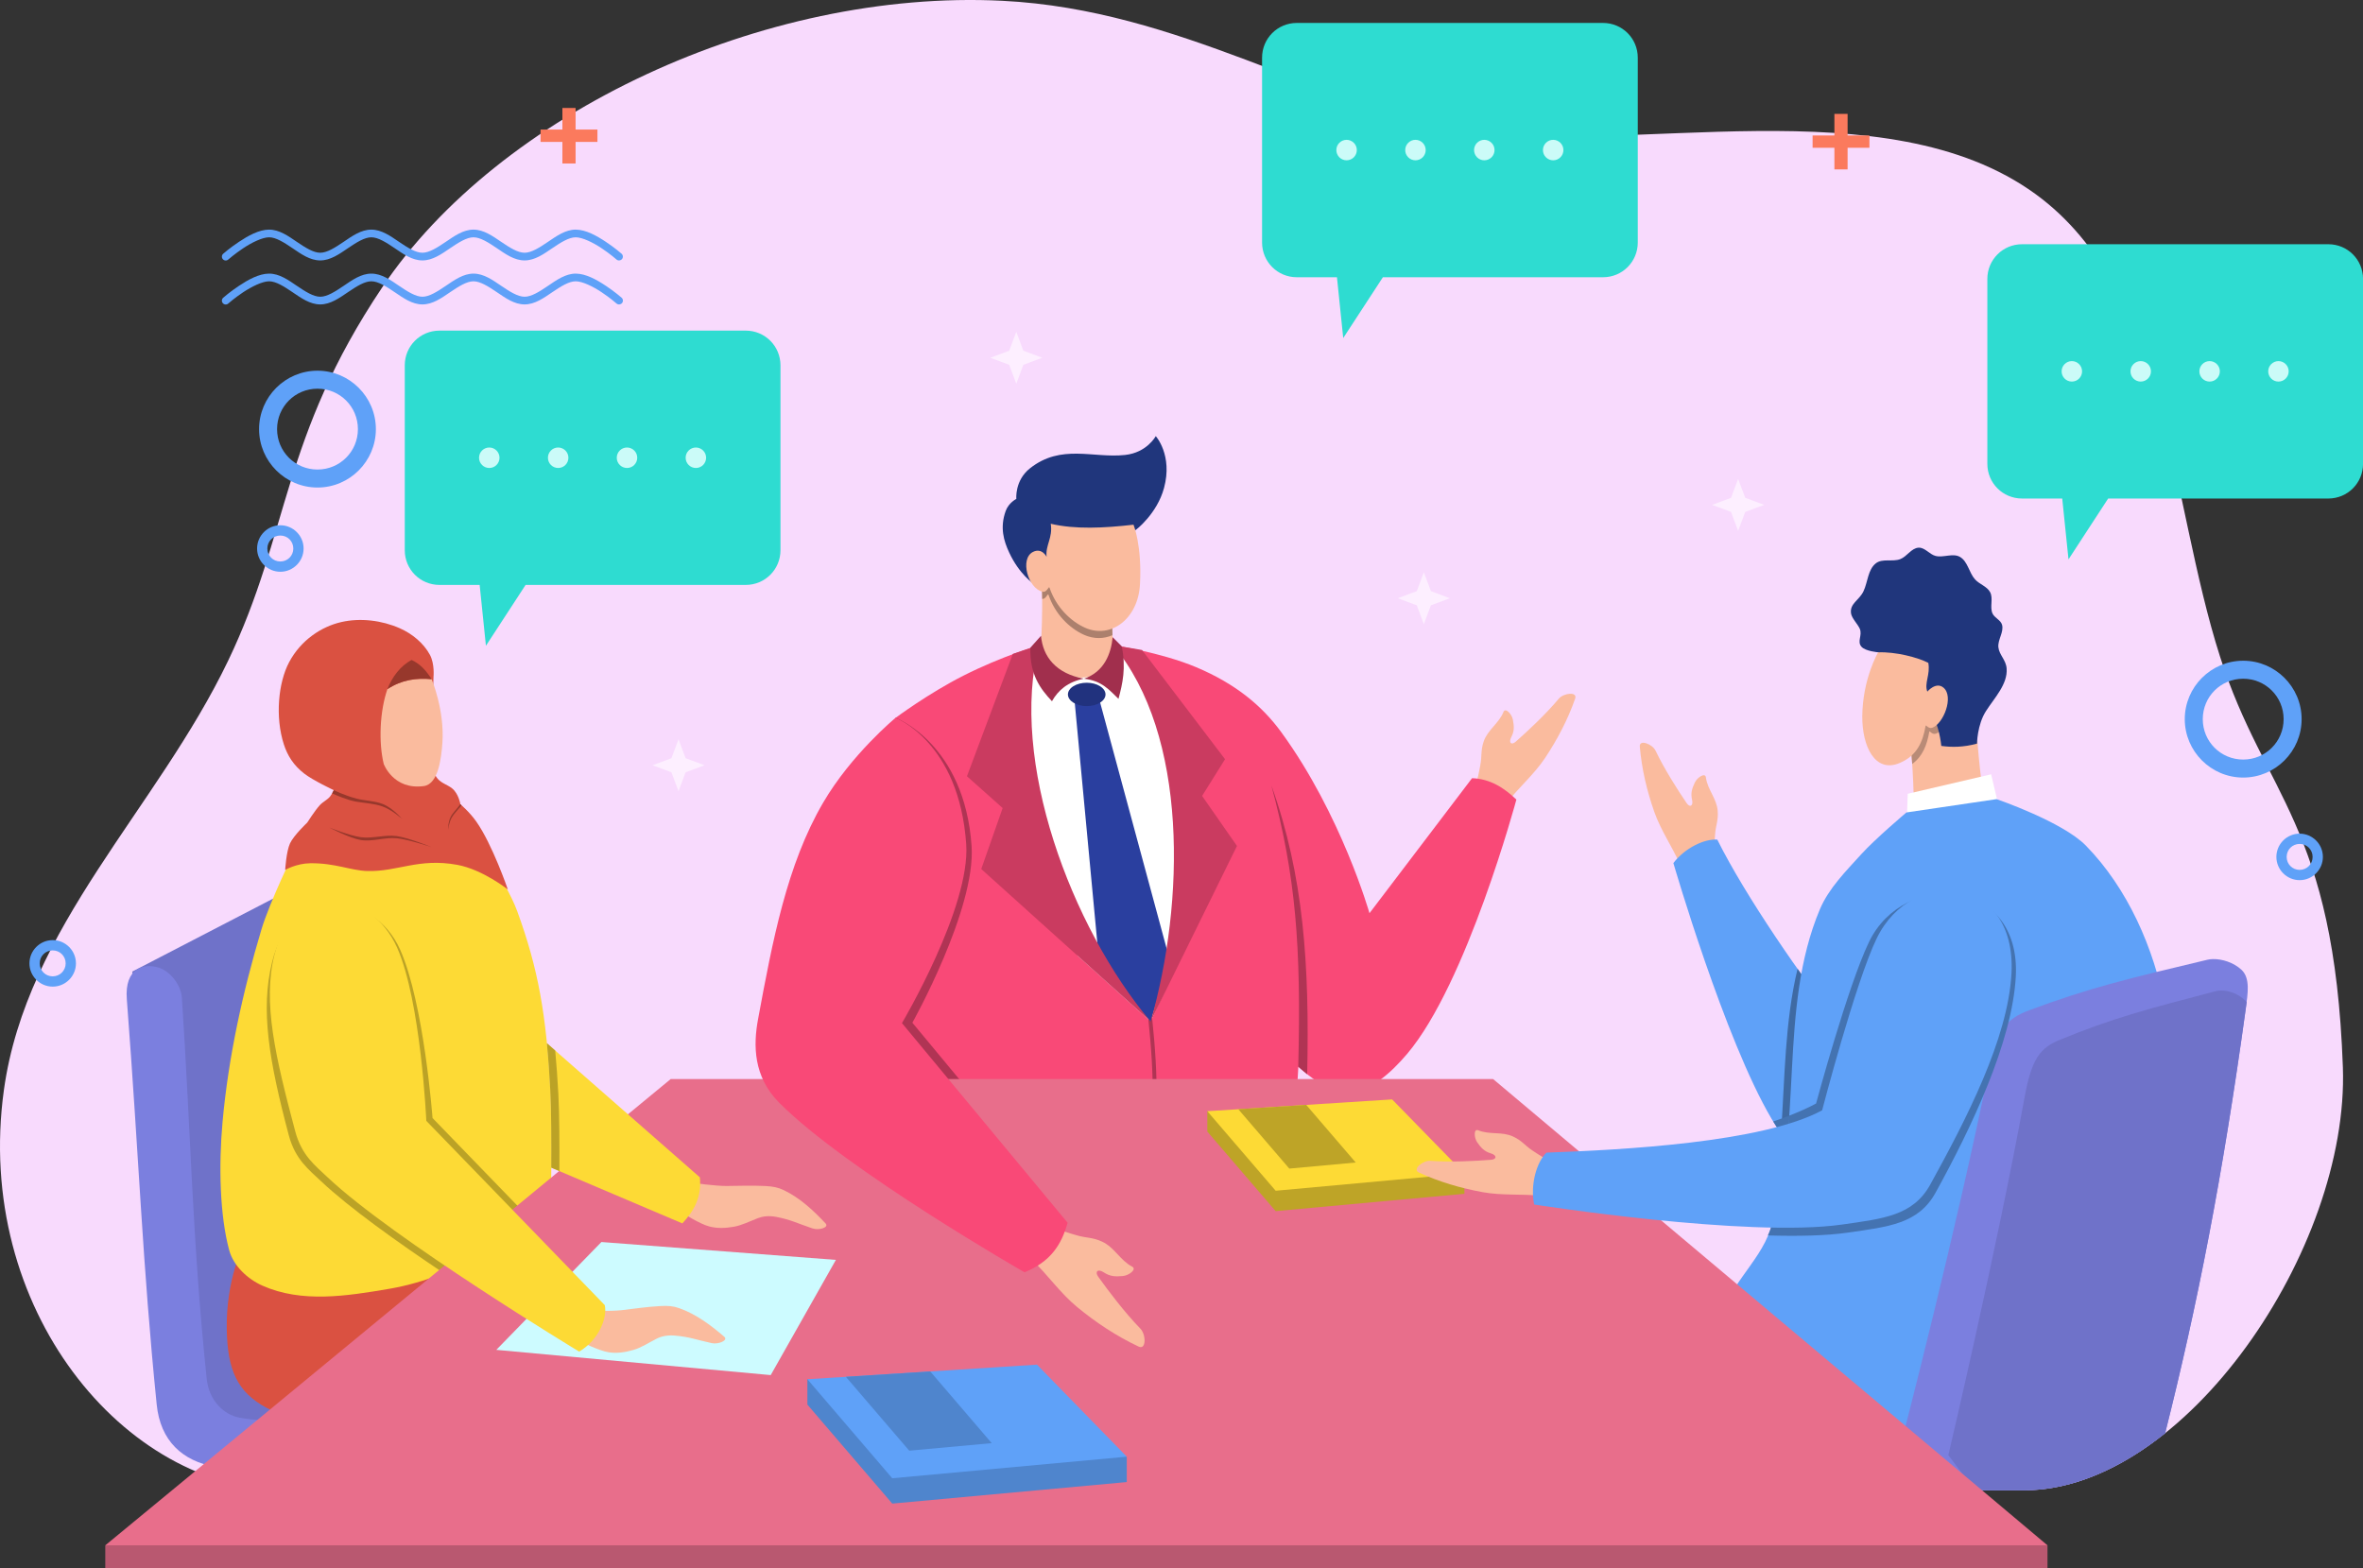 <?xml version="1.0" encoding="UTF-8"?>
<svg xmlns="http://www.w3.org/2000/svg" id="Layer_2" data-name="Layer 2" viewBox="0 0 535.5 355.39">
  <rect x="0" y="0" width="535.5" height="355.39" fill="#333333" stroke="none"/>
  <defs>
    <style>
      .cls-1 {
        fill: #f94977;
      }

      .cls-2 {
        fill: #f8dafd;
      }

      .cls-3 {
        fill: #fb7a5d;
      }

      .cls-4 {
        fill: #fabb9e;
      }

      .cls-5 {
        fill: #e86e8b;
      }

      .cls-6 {
        fill: #fff;
      }

      .cls-7 {
        fill: #fdda35;
      }

      .cls-8 {
        fill: #fdefff;
      }

      .cls-9 {
        fill: #a12f4d;
      }

      .cls-10 {
        fill: #b98b77;
      }

      .cls-11 {
        fill: #bba226;
      }

      .cls-12 {
        fill: #b95870;
      }

      .cls-13 {
        fill: #cdfbff;
      }

      .cls-14 {
        fill: #b03454;
      }

      .cls-15 {
        fill: #bea427;
      }

      .cls-16 {
        fill: #cbfbf8;
      }

      .cls-17 {
        fill: #da5141;
      }

      .cls-18 {
        fill: #ac806d;
      }

      .cls-19 {
        fill: #ca3b60;
      }

      .cls-20 {
        fill: #21327e;
      }

      .cls-21 {
        fill: #20367c;
      }

      .cls-22 {
        fill: #3f6aa3;
      }

      .cls-23 {
        fill: #4473b1;
      }

      .cls-24 {
        fill: #6f72c9;
      }

      .cls-25 {
        fill: #97382c;
      }

      .cls-26 {
        fill: #2a3f9f;
      }

      .cls-27 {
        fill: #2edcd1;
      }

      .cls-28 {
        fill: #5fa1f8;
      }

      .cls-29 {
        fill: #4f85cd;
      }

      .cls-30 {
        fill: #7b7fdf;
      }
    </style>
  </defs>
  <g id="Layer_1-2" data-name="Layer 1">
    <g>
      <path class="cls-2" d="m64.79,337.74h393.93c36.44,0,73.69-54.76,72.22-95.89-1.97-54.96-17.71-61.45-27.82-92.99-11.49-35.85-11.63-82.85-41.78-104.84-34.01-24.78-91.88-8.57-128.83-14.55C298.65,24.01,267.64,2.21,227.17.18c-54.24-2.72-114.16,25.56-140.56,64.96-22.88,34.13-20.94,55.49-34.89,84.56C35.59,183.32,6,210.02.88,247.05c-6.84,49.48,27.3,90.69,63.91,90.69Z"></path>
      <path class="cls-27" d="m99.59,74.93c-4.35,0-7.86,3.5-7.86,7.86v41.91c0,4.35,3.5,7.86,7.86,7.86h9.11l1.42,13.79,8.99-13.79h49.9c4.35,0,7.86-3.51,7.86-7.86v-41.91c0-4.35-3.51-7.86-7.86-7.86h-69.41Z"></path>
      <path class="cls-27" d="m293.87,5.2c-4.35,0-7.86,3.51-7.86,7.86v41.91c0,4.35,3.51,7.86,7.86,7.86h9.11l1.42,13.78,8.99-13.78h49.9c4.35,0,7.86-3.51,7.86-7.86V13.06c0-4.35-3.51-7.86-7.86-7.86h-69.41Z"></path>
      <path class="cls-27" d="m458.23,55.35c-4.35,0-7.86,3.51-7.86,7.86v41.91c0,4.35,3.5,7.86,7.86,7.86h9.11l1.42,13.79,8.99-13.79h49.9c4.35,0,7.86-3.51,7.86-7.86v-41.91c0-4.35-3.5-7.86-7.86-7.86h-69.41Z"></path>
      <path class="cls-16" d="m113.2,103.74c0,.61-.24,1.2-.68,1.64-.43.44-1.02.68-1.64.68-1.28,0-2.32-1.04-2.32-2.32s1.04-2.32,2.32-2.32c.62,0,1.2.24,1.64.68.43.43.68,1.02.68,1.64Z"></path>
      <path class="cls-16" d="m128.81,103.74c0,1.28-1.04,2.32-2.32,2.32-.61,0-1.2-.24-1.64-.68-.43-.43-.68-1.02-.68-1.64s.24-1.2.68-1.64c.43-.44,1.02-.68,1.64-.68,1.28,0,2.32,1.04,2.32,2.32Z"></path>
      <path class="cls-16" d="m144.41,103.74c0,.61-.24,1.2-.68,1.64-.43.44-1.02.68-1.64.68-1.28,0-2.32-1.04-2.32-2.32s1.04-2.32,2.32-2.32c.61,0,1.2.24,1.64.68.44.43.68,1.02.68,1.64Z"></path>
      <path class="cls-16" d="m160.02,103.74c0,.61-.24,1.2-.68,1.64-.44.44-1.02.68-1.64.68-1.28,0-2.32-1.04-2.32-2.32s1.04-2.32,2.32-2.32c.61,0,1.2.24,1.64.68.43.43.68,1.02.68,1.64Z"></path>
      <path class="cls-16" d="m307.48,34.01c0,.62-.24,1.2-.68,1.64-.43.43-1.02.68-1.64.68-1.28,0-2.32-1.04-2.32-2.32s1.04-2.32,2.32-2.32c.61,0,1.2.24,1.64.68.44.43.68,1.02.68,1.64Z"></path>
      <path class="cls-16" d="m323.09,34.01c0,1.28-1.04,2.32-2.32,2.32-.62,0-1.2-.24-1.64-.68s-.68-1.02-.68-1.64.24-1.2.68-1.64c.43-.44,1.02-.68,1.64-.68,1.28,0,2.32,1.04,2.32,2.32Z"></path>
      <path class="cls-16" d="m338.69,34.01c0,.62-.24,1.2-.68,1.64-.43.43-1.02.68-1.64.68-1.28,0-2.32-1.04-2.32-2.32s1.04-2.32,2.32-2.32c.61,0,1.2.24,1.64.68.44.43.68,1.02.68,1.64Z"></path>
      <path class="cls-16" d="m354.3,34.01c0,1.28-1.04,2.32-2.32,2.32-.61,0-1.2-.24-1.64-.68-.44-.43-.68-1.02-.68-1.64s.24-1.2.68-1.64c.43-.44,1.02-.68,1.64-.68,1.28,0,2.32,1.04,2.32,2.32Z"></path>
      <path class="cls-16" d="m471.84,84.16c0,.62-.24,1.2-.68,1.64-.43.44-1.02.68-1.64.68-1.28,0-2.32-1.04-2.32-2.32s1.04-2.32,2.32-2.32c.61,0,1.2.24,1.64.68.43.44.68,1.02.68,1.64Z"></path>
      <path class="cls-16" d="m487.45,84.16c0,1.28-1.04,2.32-2.32,2.32-.62,0-1.2-.24-1.64-.68-.44-.43-.68-1.02-.68-1.64s.24-1.2.68-1.64c.43-.43,1.02-.68,1.64-.68,1.28,0,2.32,1.04,2.32,2.32Z"></path>
      <path class="cls-16" d="m503.06,84.16c0,1.28-1.04,2.32-2.32,2.32s-2.32-1.04-2.32-2.32,1.04-2.32,2.32-2.32,2.32,1.04,2.32,2.32Z"></path>
      <path class="cls-16" d="m518.66,84.16c0,1.28-1.04,2.32-2.32,2.32-.62,0-1.2-.24-1.64-.68-.43-.43-.68-1.02-.68-1.64s.24-1.2.68-1.64c.44-.43,1.02-.68,1.64-.68,1.28,0,2.32,1.04,2.32,2.32Z"></path>
      <polygon class="cls-24" points="29.98 220.19 68.44 200.26 77.2 209.6 81.17 324.03 49.99 323.15 42.63 316.68 29.98 220.19"></polygon>
      <path class="cls-30" d="m28.74,226.44c-.55-7.16,3.96-8.17,7.18-7.16,2.74.85,5.11,4,5.3,6.87,2,29.95,2.33,54.77,5.62,86.32.51,4.91,3.83,8.12,7.36,8.8,6.94,1.33,13.76.15,13.76.15v11.03s-12.86,1.12-19.14,0c-7.48-1.34-12.48-5.89-13.31-14.15-3.25-32.14-3.97-55.38-6.77-91.85Z"></path>
      <path class="cls-17" d="m55.21,282.11s-4.05,7.85-3.82,19.27c.18,9.11,2.38,14.11,8.97,17.65,8.28,4.45,27.65,5.44,27.65,5.44l41.48-35.3-9.86-10.3-10.74-9.12-53.68,12.36Z"></path>
      <path class="cls-7" d="m66.75,192.83s-5.65,11.63-7.5,17.8c-4.23,14.09-7.51,29.03-8.82,43.68-.88,9.77-.64,21.09,1.51,29.03.96,3.53,4.15,6.52,7.49,8.01,8.96,4,19.14,2.38,28.81.73,8.14-1.39,15.98-4.7,23.19-8.74,4.94-2.76,13.42-10.4,13.42-10.4,0,0,.3-17.58-.14-25.99-.9-16.95-2.72-27.36-7.5-40.45-2.59-7.1-11.47-19.56-11.47-19.56l-38.98,5.88Z"></path>
      <path class="cls-17" d="m64.63,197.13s.24-4.15,1.09-5.99c.86-1.85,3.9-4.71,3.9-4.71,0,0,1.76-2.77,2.87-3.97.67-.73,1.64-1.16,2.28-1.91.37-.43.88-1.47.88-1.47,0,0-4.67-2.19-6.69-3.75-2.45-1.89-3.81-4.09-4.63-6.62-2.01-6.2-1.27-13.99,1.18-18.61,2.68-5.07,7.39-8.11,11.84-9.12,4.33-.99,9.18-.39,13.24,1.4,2.78,1.22,5.4,3.35,6.84,6.03,1.11,2.07.81,5,.81,5l-.66,20.08s.87,2.16,1.62,3.02c.93,1.05,2.25,1.34,3.3,2.2,1.44,1.19,1.84,3.57,1.84,3.57,0,0,2.01,1.67,3.58,3.89,3.65,5.15,7.17,15.42,7.17,15.42,0,0-5.72-4.54-11.47-5.59-8.8-1.61-13.53,1.61-20.44,1.4-3.72-.12-7.27-1.83-12.87-1.76-3.14.04-5.65,1.5-5.65,1.5Z"></path>
      <path class="cls-4" d="m97.82,153.93s2.98,7.05,2.43,14.5c-.25,3.34-.89,9.27-4.21,9.72-6.91.94-9.08-5.02-9.08-5.02-1.19-4.9-.9-11.94.83-16.94,3.48-2.29,6.74-2.53,10.03-2.26Z"></path>
      <path class="cls-25" d="m87.79,156.18c1.05-2.71,2.93-5.28,5.5-6.61,2.01.95,3.29,2.43,4.53,4.35-3.47-.33-6.84.17-10.03,2.26Z"></path>
      <path class="cls-4" d="m341.43,181.98c2.76-3.51,6.22-6.47,8.7-10.18,2.79-4.19,5.17-8.72,6.83-13.47.58-1.66-2.64-1.27-3.72.03-2.94,3.53-7.15,7.44-9.76,9.74-.98.86-1.66.23-.99-1.06.72-1.38.64-2.44.35-3.97-.24-1.25-1.69-2.79-2.12-1.72-1.04,2.59-3.57,4.03-4.48,6.67-.74,2.17-.35,3.23-.79,5.48-.31,1.57-.52,3.24-1.33,4.63l7.31,3.85Z"></path>
      <path class="cls-1" d="m333.56,176.36c4.16.14,7.28,2.18,10.08,4.85,0,0-11.23,41.72-24.78,57.66-3.58,4.21-8.45,8.75-13.97,8.9-4.08.11-10.66-6.03-10.66-6.03-.17,3.2-.4,7.33-.91,9.39l-94.76-.94,4.41-87.51s7.41-5.53,15.37-9.56c8.67-4.39,17.14-6.91,17.14-6.91h16.77s10.78,1.61,18.83,5c9,3.79,14.96,8.8,19.27,14.71,13.64,18.69,20,41.04,20,41.04l23.24-30.59Z"></path>
      <path class="cls-14" d="m288.11,177.98c5.57,20.66,6.78,36.48,6.1,63.76,0,0,.81.75,2.02,1.72.55-24.84-.79-45.08-8.12-65.48Z"></path>
      <polygon class="cls-6" points="235.46 146.21 229.87 152.24 228.69 172.24 231.34 194.6 244.28 216.66 260.76 231.51 270.76 210.04 271.2 186.8 266.35 163.12 259.29 151.94 252.22 146.21 235.46 146.21"></polygon>
      <path class="cls-14" d="m260.65,230.28c-.26,0-.46.23-.43.49.68,6.62,1.12,12.91.98,18.41-.02.25.18.46.42.46.25,0,.45-.2.45-.44.15-5.56-.29-11.88-.98-18.52-.02-.23-.21-.4-.44-.4Z"></path>
      <polygon class="cls-26" points="243.51 158.75 249.13 158.54 265.04 217.41 260.76 231.51 249.23 219.59 243.51 158.75"></polygon>
      <path class="cls-19" d="m235.46,146.21c-6.77,26.03,7.18,63.79,25.3,85.31l-38.39-34.57,4.85-13.82-8.09-7.21,10.39-27.72,5.93-1.99Z"></path>
      <path class="cls-19" d="m252.22,146.21l6.58,1.1,18.82,24.75-5.2,8.32,7.9,11.34-19.57,39.79c7.75-26.91,8.57-65.01-8.53-85.31Z"></path>
      <path class="cls-20" d="m250.53,157.38c0,.7-.45,1.38-1.25,1.87-.8.5-1.88.78-3.01.78s-2.21-.28-3.01-.78c-.8-.5-1.25-1.17-1.25-1.87s.45-1.38,1.25-1.87c.8-.5,1.88-.78,3.01-.78s2.21.28,3.01.78c.8.5,1.25,1.17,1.25,1.87Z"></path>
      <path class="cls-4" d="m236.05,129.37s.42,10.17-.26,17.72c-.3,3.39,4.76,6.52,9.08,6.47,5.27-.06,8.01-3.11,7.54-6.33-.67-4.57-.18-9.82-.18-9.82l-16.18-8.05Z"></path>
      <path class="cls-9" d="m235.93,144.07l-2.43,2.72c-.15,6.13,2.24,9.28,4.89,12.13,1.42-2.49,3.58-4.39,7.24-5.11-6.23-1.14-9.32-4.92-9.71-9.74Z"></path>
      <path class="cls-9" d="m245.64,153.82c4.6-1.54,6.16-5.71,6.51-9.41l2.06,2.06c1,4.91.19,8.45-.74,11.91-2.03-1.94-3.73-4.12-7.83-4.56Z"></path>
      <path class="cls-18" d="m236.05,129.37s.11,2.72.13,6.37c.94.04,1.25-1.45,1.44-.91,1.46,4.3,4.69,7.55,8.06,9.05,2.21.98,4.46.93,6.43.07-.16-3.47.12-6.53.12-6.53l-16.18-8.05Z"></path>
      <path class="cls-21" d="m234.2,132.26s-3.19-2.05-5.52-7.08c-1.18-2.54-2.14-5.59-.77-9.38.68-1.88,2.41-2.73,2.41-2.73,0,0-.41-4.17,3.1-6.94,7.08-5.59,14.27-2.24,21.53-3.02,4.98-.53,6.97-4.27,6.97-4.27,0,0,3.89,4.31,1.87,11.75-1.59,5.87-6.34,9.46-6.34,9.46l-23.25,12.2Z"></path>
      <path class="cls-4" d="m256.88,118.92s1.94,4.7,1.46,13.52c-.43,7.81-6.59,12.42-12.43,9.83-3.37-1.5-6.6-4.75-8.06-9.05-.2-.58-.53,1.14-1.61.88-3.28-.77-5.17-7.43-2.18-9,2.05-1.07,3.12,1.09,3.12,1.09-.3-2.67,1.44-4.25.94-7.49,5.53,1.3,11.99.99,18.77.21Z"></path>
      <path class="cls-4" d="m380.77,195.98c-1.8-4.09-4.42-7.81-5.89-12.02-1.67-4.75-2.84-9.73-3.27-14.75-.15-1.75,2.87-.58,3.59.95,1.97,4.15,5.07,8.99,7.03,11.86.73,1.08,1.55.63,1.22-.78-.35-1.52-.01-2.53.65-3.93.55-1.15,2.33-2.28,2.48-1.14.36,2.77,2.46,4.79,2.68,7.58.18,2.29-.46,3.22-.6,5.51-.09,1.6-.3,3.27.14,4.81l-8.04,1.92Z"></path>
      <path class="cls-28" d="m446.51,221.98c-10.03,2.81-29.33,10.81-29.33,10.81-8.57-10.81-21.63-29.67-28.01-42.51-2.94-.21-7.36,1.91-9.95,5.32,0,0,11.6,39.94,22.26,57.97,4.49,7.6,9.46,11.41,16.81,9.78,15.24-3.39,30.6-6.45,41.48-15.09,16.45-13.05,3.15-30.89-13.27-26.29Z"></path>
      <path class="cls-4" d="m447.57,158.13c.35,9.42,1.11,17.62,2.29,24.55l-16.12,2.7c.01-6.95-.38-14.62-1.46-23.5l15.29-3.75Z"></path>
      <path class="cls-10" d="m442.24,159.43l-9.96,2.44c.48,3.99.82,7.72,1.06,11.27,2.38-1.74,3.35-4.3,3.86-7.24.09-.51.55.7,1.51.37,1.87-.66,3.7-4.21,3.54-6.84Z"></path>
      <path class="cls-21" d="m439.92,169.05c2.37.32,4.96.33,8.11-.52,0,0,.03-4.26,2.03-7.38,1.93-3.02,4.96-6.1,4.68-9.67-.15-1.93-1.69-3.08-1.87-4.79-.18-1.71,1.29-3.44.83-5.1-.3-1.09-1.74-1.56-2.18-2.6-.63-1.48.23-3.37-.52-4.78-.7-1.33-2.43-1.79-3.43-2.91-1.37-1.53-1.64-4.1-3.43-5.1-1.61-.9-3.73.24-5.51-.21-1.38-.35-2.42-1.95-3.85-1.87-1.63.09-2.63,2.02-4.16,2.6-1.74.66-4.04-.21-5.51.94-1.83,1.42-1.82,4.25-2.81,6.34-.98,2.07-3.16,2.76-2.82,5.03.16,1.09,1.57,2.48,1.99,3.49.62,1.51-.71,2.88.4,4.08.92,1,3.76,1.23,3.76,1.23l11.86,13.1c1.45,2.81,2.17,5.5,2.44,8.11Z"></path>
      <path class="cls-4" d="m425.62,147.83s-3.52,6.01-3.59,14.48c-.05,6.87,2.9,12.93,8.42,10.63,3.93-1.64,5.27-4.71,5.92-8.38.09-.51.55.7,1.51.37,2.52-.88,4.96-7.01,2.57-9.07-1.71-1.47-3.68.88-3.68.88-.74-1.91.72-3.84.22-6.52-2.42-1.25-7.46-2.54-11.37-2.38Z"></path>
      <polygon class="cls-6" points="432.11 186.21 432.33 179.89 451.23 175.48 453.07 183.27 432.11 186.21"></polygon>
      <path class="cls-22" d="m407.36,219.58c-2.89,11.95-2.88,24.7-3.74,37.25,3.96,5.39,8.47,7.91,14.68,6.52,15.24-3.39,30.6-6.45,41.48-15.09,16.45-13.05,3.15-30.89-13.27-26.29-10.03,2.81-29.33,10.81-29.33,10.81-2.9-3.66-6.32-8.25-9.82-13.21Z"></path>
      <path class="cls-28" d="m432.02,184.13l20.44-3.02s14.93,5.1,20.25,10.54c9.46,9.69,15.39,23.16,17.92,36.47,5.38,28.22,7.66,61.12-6.86,85.91-4.73,8.06-14.41,12.72-23.3,15.6-12.61,4.09-27.17,5.67-39.73,1.46-11.45-3.84-21.18-12.97-28.08-22.88-1.59-2.29-2.91-5.13-2.7-7.91.61-8.1,8.71-13.91,11.23-21.63,7.61-23.27,1.72-50.03,11.23-72.59,2.03-4.8,5.9-8.64,9.4-12.51,3.11-3.44,10.21-9.44,10.21-9.44Z"></path>
      <path class="cls-30" d="m501.51,217.36c-.47,0-.92.06-1.32.16-17.94,4.27-26.67,6.34-40.35,11.44-5.1,1.9-7.32,4.4-9.15,13.52-7.18,35.79-19.76,84.24-19.76,84.24l9.1,11.03h18.69c10.92,0,21.92-4.93,31.93-12.93,7.29-28.98,12.98-57.79,18.28-96.28.46-3.31,1.07-6.85-.96-8.75-1.8-1.67-4.4-2.47-6.45-2.43Z"></path>
      <path class="cls-24" d="m503.24,224.49c-.41,0-.8.06-1.15.15-15.69,4.11-23.32,6.1-35.28,11.01-4.46,1.83-6.4,4.24-8,13.02-6.28,34.46-17.28,81.11-17.28,81.11l5.97,7.96h11.24c10.92,0,21.92-4.93,31.93-12.93,7.29-28.98,12.98-57.79,18.28-96.28.07-.47.13-.95.19-1.42-.08-.1-.16-.19-.24-.28-1.57-1.61-3.85-2.38-5.64-2.34Z"></path>
      <path class="cls-14" d="m202.95,162.68l-4.41,87.51,23.69.23-15.47-18.64s14.4-25.71,13.42-40.04c-1.6-23.2-17.23-29.07-17.23-29.07Z"></path>
      <path class="cls-11" d="m75.65,204.91c-5.95.09-11.73,4.08-13.97,13.06-2.7,10.84-.72,22.43,3.77,39.33,1.46,5.49,4.55,7.79,7.35,10.44,6.24,5.9,17.2,13.73,27.77,20.8,3.74-1.48,7.37-3.25,10.85-5.2,2.65-1.48,6.29-4.35,9.12-6.7l-22.52-23.26s-1.94-26.05-7.35-38.18c-2.94-6.59-9.07-10.39-15.02-10.3Z"></path>
      <polygon class="cls-5" points="23.86 350.22 151.99 244.55 338.37 244.55 464 350.22 23.86 350.22"></polygon>
      <path class="cls-4" d="m233.9,285.52c3.53,3.41,6.38,7.54,10.16,10.66,4.27,3.53,8.96,6.64,13.98,9,1.75.82,1.69-2.74.39-4.07-3.53-3.62-7.34-8.66-9.56-11.78-.83-1.16-.06-1.85,1.27-.97,1.43.94,2.6.98,4.31.83,1.4-.12,3.25-1.54,2.12-2.13-2.73-1.43-4.01-4.37-6.8-5.66-2.29-1.06-3.49-.75-5.91-1.48-1.69-.51-3.48-.94-4.91-1.98l-5.04,7.57Z"></path>
      <path class="cls-1" d="m202.95,162.68s-10.01,8.26-16.43,19.26c-8.21,14.05-11.45,31.32-14.73,49.03-1.1,5.92-1.09,13.02,4.78,18.93,15.24,15.33,55.6,38.44,55.6,38.44,5.84-2.36,8.36-6.16,9.77-11.23l-37.54-45.24s15.55-26.23,14.56-40.56c-1.6-23.2-16.02-28.62-16.02-28.62Z"></path>
      <polygon class="cls-15" points="331.86 265.94 273.6 251.83 273.6 256.45 289.09 274.48 331.86 270.55 331.86 265.94"></polygon>
      <polygon class="cls-7" points="315.48 249.16 273.6 251.83 289.09 269.86 331.86 265.94 315.48 249.16"></polygon>
      <polygon class="cls-15" points="296.01 250.4 280.62 251.38 292.18 264.84 307.23 263.46 296.01 250.4"></polygon>
      <path class="cls-23" d="m405.46,252.85c-1.15.45-2.36.88-3.62,1.31,1.02,1.68,2.08,3.16,3.18,4.43.17-1.9.31-3.82.44-5.74Z"></path>
      <path class="cls-23" d="m405.46,252.85c-.18,2.62-.36,5.23-.64,7.83-.17,1.53-.36,3.06-.58,4.58-.22,1.52-.48,3.03-.77,4.53-.29,1.5-.62,2.99-1,4.47-.38,1.48-.8,2.95-1.28,4.4-.15.46-.37.89-.56,1.33,6.81.2,13.13.07,18.03-.63,9.36-1.34,16.08-2,19.98-9.07,8.08-14.65,17.39-34.15,18.18-49.02,1.18-22.47-25.3-24.29-33.25-7.83-4.85,10.05-12.01,36.65-12.01,36.65-1.77.96-3.84,1.88-6.09,2.75Z"></path>
      <path class="cls-4" d="m349.34,271.01c-4.44-.46-8.97-.03-13.36-.83-4.95-.9-9.86-2.34-14.43-4.45-1.6-.74.92-2.78,2.6-2.65,4.58.34,10.32.04,13.78-.24,1.3-.1,1.32-1.04-.07-1.45-1.49-.44-2.2-1.23-3.1-2.51-.73-1.05-.83-3.16.24-2.72,2.59,1.06,5.38.23,7.91,1.42,2.08.97,2.57,1.99,4.49,3.24,1.35.88,2.69,1.87,4.25,2.26l-2.31,7.94Z"></path>
      <path class="cls-28" d="m425.31,212.63c-4.85,10.05-12.38,39-12.38,39-13.5,7.33-45.57,8.99-62.48,9.59-2.25,2.21-3.69,7.26-2.78,11.76,0,0,48.37,7.59,69.79,4.54,9.36-1.34,16.08-2,19.98-9.07,8.08-14.65,17.61-32.98,18.4-47.84,1.19-22.47-22.58-24.44-30.52-7.98Z"></path>
      <path class="cls-4" d="m156.77,268.06s5.36.73,7.83.72c2.95-.02,5.74-.15,8.87.01,1.7.09,2.88.32,4.16.94,3.64,1.74,6.71,4.6,9.46,7.54.86.92-1.51,1.62-2.96,1.13-3.24-1.08-4.92-1.99-8.2-2.61-1.74-.33-3.06-.14-4.17.28-1.77.67-3.61,1.63-5.47,1.95-1.91.33-3.73.42-5.6-.08-2.24-.59-6.19-3.17-6.19-3.17l2.29-6.71Z"></path>
      <polygon class="cls-13" points="136.29 281.48 189.43 285.53 174.66 311.64 112.47 305.92 136.29 281.48"></polygon>
      <path class="cls-4" d="m133,297.06s5.41.15,7.86-.13c2.93-.34,5.7-.77,8.82-.94,1.7-.1,2.9,0,4.24.48,3.8,1.34,7.16,3.85,10.22,6.48.95.82-1.33,1.77-2.82,1.45-3.34-.72-5.1-1.45-8.44-1.72-1.76-.14-3.06.19-4.12.73-1.68.85-3.41,2.01-5.23,2.53-1.87.53-3.66.82-5.58.53-2.29-.35-6.49-2.49-6.49-2.49l1.55-6.92Z"></path>
      <path class="cls-7" d="m131.25,306.31c4.35-2.55,6.42-7.49,5.81-10.52l-40.45-41.77s-1.22-27.14-6.62-39.27c-5.88-13.18-23.32-16.35-27.8,1.62-2.7,10.84.22,23.11,4.71,40.01,1.46,5.49,4.55,7.79,7.35,10.44,14.76,13.95,56.99,39.49,56.99,39.49Z"></path>
      <path class="cls-7" d="m123.93,236.42c.32,3.26.57,6.73.77,10.54.25,4.62.26,11.95.23,17.67l29.7,12.63c2.67-2.81,4.43-6.07,3.97-10.44l-34.68-30.4Z"></path>
      <polygon class="cls-29" points="255.35 330.13 182.97 312.58 182.97 318.33 202.2 340.76 255.35 335.88 255.35 330.13"></polygon>
      <polygon class="cls-28" points="235 309.27 182.97 312.58 202.2 335.02 255.35 330.13 235 309.27"></polygon>
      <polygon class="cls-29" points="210.81 310.81 191.69 312.03 206.05 328.77 224.74 327.06 210.81 310.81"></polygon>
      <path class="cls-11" d="m123.93,236.42c.32,3.26.57,6.73.77,10.54.25,4.62.26,11.95.23,17.67l1.84.78c.03-5.67,0-12.82-.23-17.35-.19-3.6-.43-6.89-.72-9.98l-1.89-1.66Z"></path>
      <polygon class="cls-3" points="423.65 33.49 418.7 33.49 418.7 38.39 415.71 38.39 415.71 33.49 410.77 33.49 410.77 30.7 415.71 30.7 415.71 25.81 418.7 25.81 418.7 30.7 423.65 30.7 423.65 33.49"></polygon>
      <path class="cls-28" d="m71.95,88.09c5.08,0,9.16,4.08,9.16,9.16s-4.08,9.16-9.16,9.16-9.16-4.08-9.16-9.16,4.08-9.16,9.16-9.16Zm0-4.08c-7.29,0-13.24,5.95-13.24,13.24s5.95,13.24,13.24,13.24,13.23-5.95,13.23-13.24-5.95-13.24-13.23-13.24Z"></path>
      <path class="cls-28" d="m508.35,153.82c5.08,0,9.16,4.08,9.16,9.16s-4.08,9.16-9.16,9.16-9.16-4.07-9.16-9.16,4.08-9.16,9.16-9.16Zm0-4.08c-7.29,0-13.24,5.95-13.24,13.24s5.95,13.24,13.24,13.24,13.24-5.95,13.24-13.24-5.95-13.24-13.24-13.24Z"></path>
      <path class="cls-28" d="m521.14,191.26c1.64,0,2.94,1.3,2.94,2.94s-1.3,2.94-2.94,2.94-2.94-1.3-2.94-2.94,1.3-2.94,2.94-2.94Zm0-2.33c-2.9,0-5.27,2.37-5.27,5.27s2.37,5.27,5.27,5.27,5.27-2.37,5.27-5.27-2.37-5.27-5.27-5.27Z"></path>
      <path class="cls-28" d="m63.53,121.37c1.64,0,2.94,1.3,2.94,2.94s-1.3,2.94-2.94,2.94-2.94-1.3-2.94-2.94,1.3-2.94,2.94-2.94Zm0-2.33c-2.9,0-5.27,2.37-5.27,5.27s2.37,5.27,5.27,5.27,5.27-2.37,5.27-5.27-2.37-5.27-5.27-5.27Z"></path>
      <path class="cls-28" d="m11.94,215.39c1.64,0,2.94,1.3,2.94,2.94s-1.3,2.94-2.94,2.94-2.94-1.3-2.94-2.94,1.3-2.94,2.94-2.94Zm0-2.33c-2.9,0-5.27,2.38-5.27,5.27s2.37,5.27,5.27,5.27,5.27-2.37,5.27-5.27-2.37-5.27-5.27-5.27Z"></path>
      <polygon class="cls-3" points="135.39 32.16 130.44 32.16 130.44 37.05 127.45 37.05 127.45 32.16 122.5 32.16 122.5 29.36 127.45 29.36 127.45 24.47 130.44 24.47 130.44 29.36 135.39 29.36 135.39 32.16"></polygon>
      <path class="cls-28" d="m60.99,62.01c-2.32,0-4.81,1.42-6.84,2.77-2.03,1.34-3.56,2.69-3.56,2.69-.37.32-.41.87-.09,1.24.32.37.88.4,1.24.07,0,0,1.45-1.28,3.37-2.55,1.92-1.27,4.34-2.48,5.88-2.48s3.37,1.16,5.3,2.47c1.93,1.31,3.96,2.77,6.28,2.77s4.35-1.46,6.28-2.77c1.93-1.31,3.76-2.47,5.3-2.47s3.37,1.16,5.3,2.47,3.95,2.77,6.28,2.77,4.35-1.46,6.28-2.77c1.93-1.31,3.76-2.47,5.29-2.47s3.37,1.16,5.3,2.47,3.95,2.77,6.28,2.77,4.35-1.46,6.28-2.77c1.93-1.31,3.76-2.47,5.3-2.47s3.96,1.2,5.88,2.48c1.92,1.27,3.37,2.55,3.37,2.55.36.32.91.28,1.24-.08.32-.36.28-.91-.08-1.23,0,0-1.53-1.35-3.56-2.69-2.03-1.35-4.52-2.77-6.84-2.77s-4.35,1.46-6.28,2.77c-1.93,1.31-3.76,2.47-5.3,2.47s-3.37-1.16-5.3-2.47c-1.93-1.31-3.96-2.77-6.28-2.77s-4.35,1.46-6.28,2.77c-1.93,1.31-3.76,2.47-5.29,2.47s-3.37-1.16-5.3-2.47c-1.93-1.31-3.95-2.77-6.28-2.77s-4.35,1.46-6.28,2.77c-1.93,1.31-3.76,2.47-5.3,2.47s-3.37-1.16-5.3-2.47c-1.93-1.31-3.95-2.77-6.28-2.77Z"></path>
      <path class="cls-28" d="m60.99,52.04c-2.32,0-4.81,1.42-6.84,2.77-2.03,1.34-3.56,2.69-3.56,2.69-.37.32-.41.87-.09,1.24.32.37.88.4,1.24.07,0,0,1.45-1.27,3.37-2.55,1.92-1.28,4.34-2.48,5.88-2.48s3.37,1.16,5.3,2.47c1.93,1.31,3.96,2.77,6.28,2.77s4.35-1.46,6.28-2.77c1.93-1.31,3.76-2.47,5.3-2.47s3.37,1.16,5.3,2.47c1.93,1.31,3.95,2.77,6.28,2.77s4.35-1.46,6.28-2.77c1.93-1.31,3.76-2.47,5.29-2.47s3.37,1.16,5.3,2.47c1.93,1.31,3.95,2.77,6.28,2.77s4.35-1.46,6.28-2.77c1.93-1.31,3.76-2.47,5.3-2.47s3.96,1.2,5.88,2.48c1.92,1.27,3.37,2.55,3.37,2.55.36.32.91.28,1.23-.08.32-.36.28-.91-.08-1.23,0,0-1.53-1.35-3.56-2.69-2.03-1.35-4.52-2.77-6.84-2.77s-4.35,1.46-6.28,2.77c-1.93,1.31-3.76,2.47-5.3,2.47s-3.37-1.16-5.3-2.47c-1.93-1.31-3.96-2.77-6.28-2.77s-4.35,1.46-6.28,2.77c-1.93,1.31-3.76,2.47-5.29,2.47s-3.37-1.16-5.3-2.47c-1.93-1.31-3.95-2.77-6.28-2.77s-4.35,1.46-6.28,2.77c-1.93,1.31-3.76,2.47-5.3,2.47s-3.37-1.16-5.3-2.47c-1.93-1.31-3.95-2.77-6.28-2.77Z"></path>
      <polygon class="cls-8" points="159.66 173.43 155.37 175.03 153.77 179.32 152.16 175.03 147.87 173.43 152.16 171.83 153.77 167.54 155.37 171.83 159.66 173.43"></polygon>
      <polygon class="cls-8" points="399.79 114.42 395.5 116.02 393.89 120.31 392.29 116.02 388 114.42 392.29 112.82 393.89 108.53 395.5 112.82 399.79 114.42"></polygon>
      <polygon class="cls-8" points="236.2 81.08 231.91 82.68 230.31 86.97 228.71 82.68 224.42 81.08 228.71 79.48 230.31 75.19 231.91 79.48 236.2 81.08"></polygon>
      <polygon class="cls-8" points="328.56 135.58 324.27 137.18 322.67 141.47 321.07 137.18 316.77 135.58 321.07 133.97 322.67 129.68 324.27 133.97 328.56 135.58"></polygon>
      <rect class="cls-12" x="23.86" y="350.22" width="440.14" height="5.17"></rect>
      <path class="cls-25" d="m75.65,179.08s-.17.34-.39.72c.89.41,3.55,1.57,5.53,1.89,1.88.31,3.95.42,5.76,1.03,2.26.76,4.54,2.86,4.54,2.86,0,0-2-2.44-4.38-3.38-1.81-.71-3.98-.72-5.86-1.2-2.75-.7-5.2-1.93-5.2-1.93Z"></path>
      <path class="cls-25" d="m104.31,182.22c-.07.1-.13.2-.2.3-.6.87-1.49,1.65-1.97,2.59-.64,1.24-.59,2.95-.59,2.95,0,0,.18-1.68.84-2.8.52-.89,1.33-1.68,1.99-2.48.07-.09.14-.18.21-.28-.14-.12-.27-.23-.27-.23,0,0-.01-.05-.01-.05h0Z"></path>
      <path class="cls-25" d="m74.66,187.56s4.66,1.85,7.12,2.18c2.68.36,5.43-.63,8.11-.26,2.74.38,7.9,2.5,7.9,2.5,0,0-5.16-1.73-7.85-2-2.73-.28-5.51.84-8.22.39-2.5-.42-7.07-2.81-7.07-2.81Z"></path>
    </g>
  </g>
</svg>
